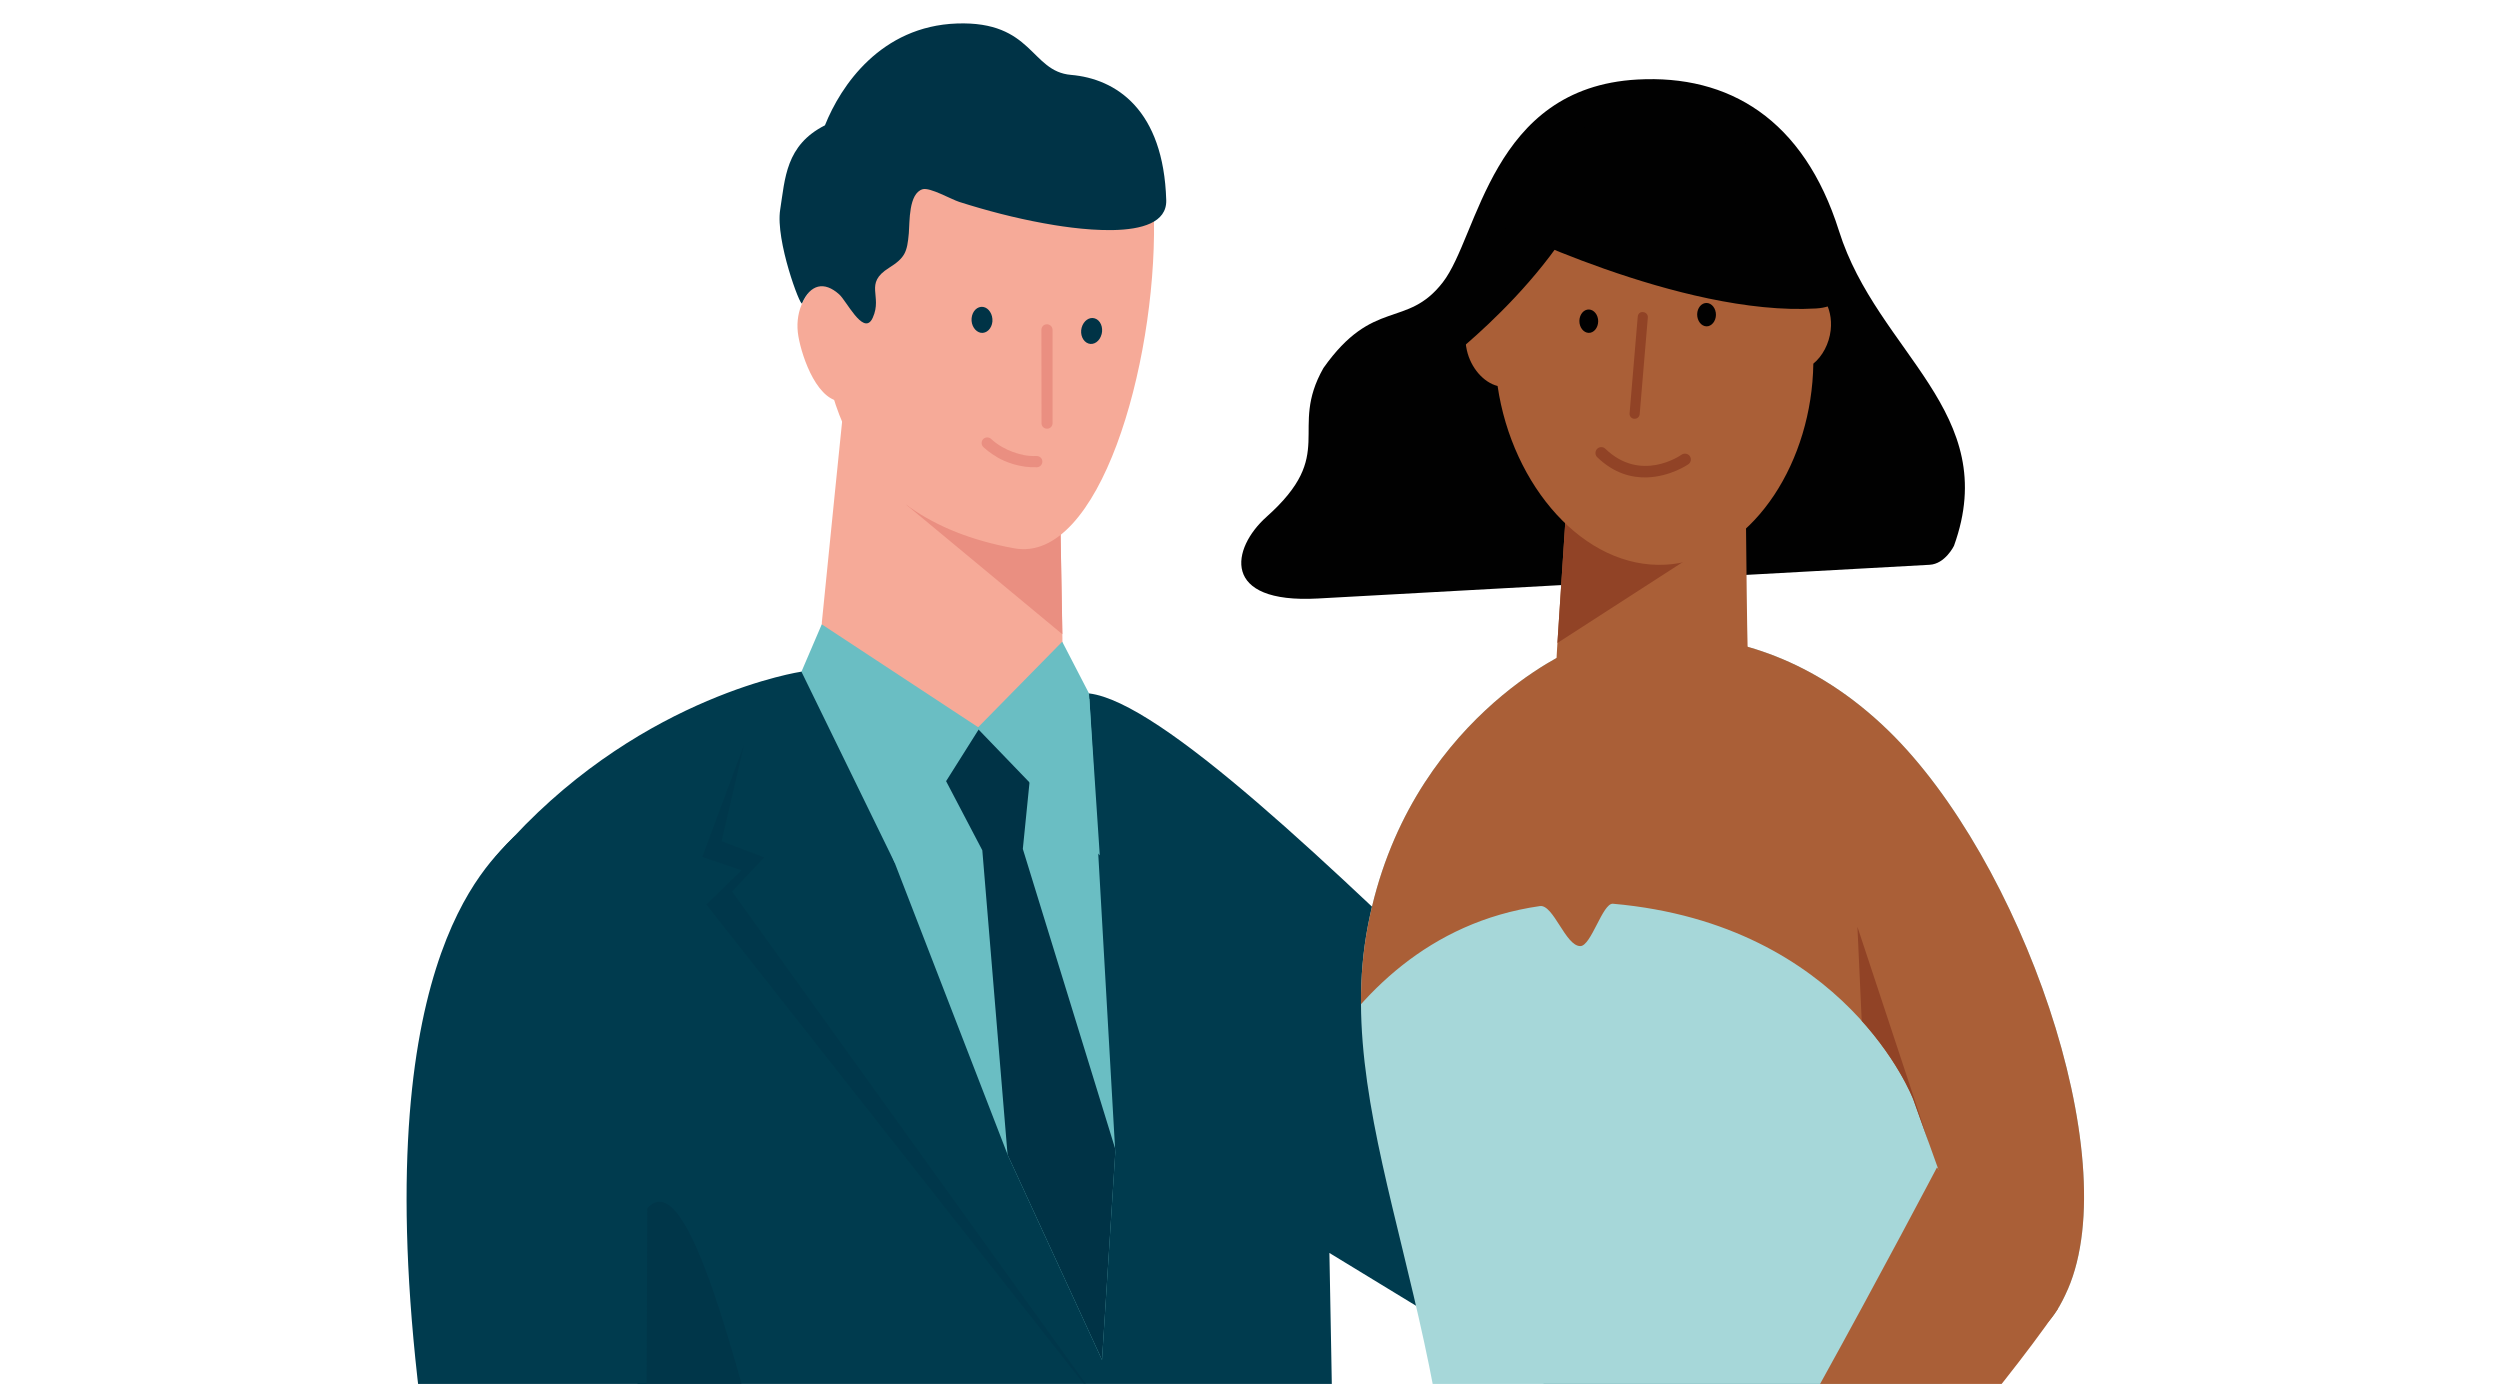 <?xml version="1.0" encoding="UTF-8"?><svg id="a" xmlns="http://www.w3.org/2000/svg" width="448" height="248" xmlns:xlink="http://www.w3.org/1999/xlink" viewBox="0 0 448 248"><defs><clipPath id="b"><path d="m339.8,243.37c-23.4-2.38-118.91-116.05-144.64-119.11-15.78-1.88-51.54-3.9-51.54-3.9,0,0-27.85,4.12-51.67,29.72-25.08,24.24,21.26,41.67,21.22,43.42,1.14,2.94,1.98,175.71,1.86,175.29,6.05.66,110.06-3.65,125.14-12.27.28-15.18-1.94-131.99-1.94-131.99l95.46,58.2,6.1-39.37Z" fill="#003b4e" stroke-width="0"/></clipPath><clipPath id="c"><polygon points="147.76 122.13 175.12 130.49 175.12 130.49 195.22 125.22 199.86 206.5 197.48 243.7 180.65 207.13 147.76 122.13" fill="#6abec3" stroke-width="0"/></clipPath><clipPath id="d"><path d="m370.56,231.03c10.35-23.9-8.53-77.08-32.11-100.05-26.98-26.28-56.6-14.55-56.6-14.55,0,0-29.64,12.56-36.72,49.44-7.08,36.88,18.54,74.08,15.51,132.35-1.84,35.59,85.32-.28,85.32-.28l3.5-82.47s10.75,39.47,21.09,15.57Z" fill="#a6d7d9" stroke-width="0"/></clipPath><clipPath id="e"><path d="m342.86,197.02s-11.86-31.36-53.82-35.07c-1.85-.16-3.89,7.57-5.84,7.59-2.65.03-4.82-7.52-7.25-7.17-39.88,5.71-50.11,52.45-50.11,52.45l-3.7-99.18,168.26-9.93,13.14,106.06-31.34,45.15-22.73-41.47" fill="#aa5f37" stroke-width="0"/></clipPath><clipPath id="f"><path d="m281.19,82.77l31.52-8.35s.26,34.11.46,41.48c.17,5.83-9.71,18.83-26.29,17.21-4.7-.46-8.83-4.96-7.79-17.89l2.11-32.45Z" fill="#aa5f37" stroke-width="0"/></clipPath></defs><path d="m271.94,97.51c3.16.71,5.99-.41,6.01-.42v.03c.67-.23,1.37-.55,2.04-.99.43-.27,1.02-.15,1.3.29.28.44.15,1.02-.29,1.3-.59.37-1.18.68-1.76.92-2.63,1.09-4.99,1.03-5.34.97-.14,0-.28,0-.43,0-.63-.03-1.28-.11-1.96-.27-.52-.11-.83-.62-.72-1.13.12-.51.63-.82,1.14-.72Z" fill="#914326" stroke-width="0"/><path d="m339.8,243.37c-23.4-2.38-118.91-116.05-144.64-119.11-15.78-1.88-51.54-3.9-51.54-3.9,0,0-27.85,4.12-51.67,29.72-25.08,24.24,21.26,41.67,21.22,43.42,1.14,2.94,1.98,175.71,1.86,175.29,6.05.66,110.06-3.65,125.14-12.27.28-15.18-1.94-131.99-1.94-131.99l95.46,58.2,6.1-39.37Z" fill="#003b4e"/><g clip-path="url(#b)"><path d="m115.99,216.51c14.87-16.12,34.54,142.47,61.38,155.37-98.61,11.68-79.55-7.23-79.55-7.23,0,0,3.3-132.02,18.17-148.14Z" fill="#003346" opacity=".6" stroke-width="0"/></g><path d="m189.78,80.6l-38.44-9.3s-3.35,32.82-4.06,40.18c-.57,5.82,12.09,22.91,32.69,21.79,5.84-.32,10.86-7.18,10.39-20.15l-.57-32.52Z" fill="#f6aa98"/><polygon points="162.35 90.41 190.38 113.66 189.79 80.55 162.35 90.41" fill="#ea8f81" stroke-width="0"/><path d="m181.76,98.26c-31.11-5.66-34.47-29.14-35.41-46.7-.61-11.26,2.17-35.62,25.44-35.77,23.22-.14,34.76,3.47,35.01,23.84.33,25.9-9.81,61.39-25.04,58.63Z" fill="#f6aa98" stroke-width="0"/><path d="m151.38,71.93c-4.75.54-7.64-7.78-8.31-11.66-.7-4.04.87-7.66,3.87-9.77,4.75-3.35,8.02,4.36,6.95,10.56-1.1,6.3,1.52,10.52-2.51,10.88Z" fill="#f6aa98" stroke-width="0"/><path d="m187.78,76.82c.47-.07.84-.48.84-.97v-16.76c-.02-.54-.46-.98-1.01-.98-.57,0-.98.44-.99.98l.02,16.75c0,.55.44,1,.99.98.05,0,.1,0,.15,0Z" fill="#ea8f81" stroke-width="0"/><path d="m197.41,59.9c.32-1.25-.21-2.52-1.21-2.84-.99-.32-2.03.42-2.37,1.66-.33,1.23.23,2.51,1.22,2.84.98.33,2.04-.42,2.35-1.66Z" fill="#003346" stroke-width="0"/><path d="m177.84,57.62c.1-1.28-.64-2.45-1.66-2.62-1.03-.15-1.95.74-2.07,2.03-.12,1.27.65,2.43,1.66,2.61,1.02.15,1.95-.74,2.07-2.02Z" fill="#003346" stroke-width="0"/><path d="m156.2,57.31c-1.62,2.59-4.52-3.4-5.8-4.54-2.71-2.45-5.19-1.81-6.68,1.59-.26.72-4.79-11.24-3.91-16.8.88-5.55.97-11.54,8.02-15.1,2.84-7.11,10.02-17.77,23.66-18.25,13.64-.47,13.16,8.59,20.43,9.21,8.1.69,16.59,6.25,17.07,22.45.24,8.1-18.26,4.82-22.06,4.12-5.09-.93-10.11-2.24-15.04-3.81-1.41-.45-5.26-2.65-6.55-2.27-2.54.75-2.31,5.85-2.48,7.9-.3,3.37-.66,4.38-3.58,6.21-4.51,2.83-1.09,4.96-2.88,8.91-.07.13-.12.26-.19.37Z" fill="#003346" stroke-width="0"/><path d="m177.6,78.65c2.53,2.35,5.73,2.85,5.75,2.85v.03c.74.14,1.55.22,2.41.19.54-.01,1.02.41,1.03.97.02.55-.41,1.02-.96,1.04-.74.02-1.45-.01-2.12-.1-3.01-.4-5.15-1.73-5.44-1.97-.13-.08-.25-.15-.39-.24-.56-.37-1.11-.79-1.65-1.29-.41-.39-.43-1.02-.06-1.43.38-.4,1.03-.42,1.43-.05Z" fill="#ea8f81" stroke-width="0"/><path d="m90.58,343.52s-12.19-63.25-14.87-89.07c-10.66-81.34,11.69-99.53,16.24-104.35,4.55-4.81,24.19,28.28,24.19,28.28l-.65,168.63-24.91-3.5Z" fill="#003b4e" stroke-width="0"/><polygon points="147.76 122.13 175.12 130.49 175.12 130.49 195.22 125.22 199.86 206.5 197.48 243.7 180.65 207.13 147.76 122.13" fill="#6abec3"/><g clip-path="url(#c)"><polygon points="185.5 130.15 176.4 130.45 173.85 130.53 164.74 130.83 176.03 152.37 181 212.27 198.53 248 200.8 208.96 183.29 152.13 185.5 130.15" fill="#003346" stroke-width="0"/></g><polygon points="197.08 153.28 175.12 130.49 190.35 114.99 195.15 124.26 197.08 153.28" fill="#6abec3" stroke-width="0"/><polygon points="160.33 154.6 175.53 130.48 147.26 111.88 143.62 120.37 160.33 154.6" fill="#6abec3" stroke-width="0"/><polygon points="133.36 133.38 129.31 150.75 136.96 153.64 131.19 159.76 198.42 253.32 126.58 162.09 132.87 155.96 125.85 153.56 133.36 133.38" fill="#003346" opacity=".4" stroke-width="0"/><path d="m370.56,231.03c10.35-23.9-8.53-77.08-32.11-100.05-26.98-26.28-56.6-14.55-56.6-14.55,0,0-29.64,12.56-36.72,49.44-7.08,36.88,18.54,74.08,15.51,132.35-1.84,35.59,85.32-.28,85.32-.28l3.5-82.47s10.75,39.47,21.09,15.57Z" fill="#a6d7d9"/><g clip-path="url(#d)"><path d="m342.86,197.02s-11.86-31.36-53.82-35.07c-1.85-.16-3.89,7.57-5.84,7.59-2.65.03-4.82-7.52-7.25-7.17-39.88,5.71-50.11,52.45-50.11,52.45l-3.7-99.18,168.26-9.93,13.14,106.06-31.34,45.15-22.73-41.47" fill="#aa5f37"/><g clip-path="url(#e)"><polygon points="332.85 166.08 347.11 209.21 335 213.21 332.85 166.08" fill="#914326" stroke-width="0"/></g></g><path d="m350.15,97.82c8.66-23.98-13.72-34.55-20.6-56.43-6.34-20.12-19.81-28.04-36.12-27.14-26.3,1.45-28.42,28.05-34.9,36.37-6.47,8.32-12.44,2.68-21.37,15.33-6.35,11.19,2.59,15.27-10.21,26.68-6.26,5.59-8.29,15.59,9.23,14.62,7.23-.4,106.82-5.89,109.61-6.04,2.78-.15,4.36-3.39,4.36-3.39Z" fill="#010101" stroke-width="0"/><path d="m281.19,82.77l31.52-8.35s.26,34.11.46,41.48c.17,5.83-9.71,18.83-26.29,17.21-4.7-.46-8.83-4.96-7.79-17.89l2.11-32.45Z" fill="#aa5f37"/><g clip-path="url(#f)"><polygon points="279.74 87.28 279.09 115.22 305.17 98.39 279.74 87.28" fill="#914326" stroke-width="0"/></g><path d="m322.92,51.03s-.01,0-.01,0c-4.49-14.08-15.8-23.83-28.46-23.13-9.1.5-16.91,6.3-21.67,14.91-1.85,3.36-3.24,7.15-4.05,11.22-.55-.06-1.11-.05-1.67.07-3.24.74-5.13,4.61-4.2,8.66.71,3.17,2.99,5.77,5.51,6.41,2.62,17.9,15.52,32.83,30.14,32.02.81-.04,1.6-.14,2.38-.28,13.67-2.37,23.81-18.31,24.06-35.74,1.63-1.33,2.83-3.55,3.11-6,.47-4.13-1.83-7.77-5.14-8.14Zm-23.04,49.9s.07,0,.11,0c-.04,0-.07,0-.11,0Z" fill="#aa5f37" stroke-width="0"/><path d="m304.16,56.74c-.17-1.13.44-2.22,1.35-2.42.91-.19,1.78.56,1.96,1.7.17,1.14-.46,2.22-1.35,2.43-.91.2-1.78-.56-1.96-1.71Z" fill="#010101" stroke-width="0"/><path d="m283.05,57.91c-.16-1.14.45-2.23,1.36-2.42.91-.19,1.78.56,1.96,1.7.16,1.14-.45,2.22-1.35,2.43-.91.2-1.79-.56-1.97-1.71Z" fill="#010101" stroke-width="0"/><path d="m292.85,75.05h-.01c-.49-.04-.87-.47-.82-.97l1.46-17.32c.04-.5.4-.92.98-.83.51.04.88.48.83.98l-1.46,17.31c-.04.5-.48.87-.98.82Z" fill="#914326" stroke-width="0"/><path d="m258.74,64.97s24.59-18.55,28.55-38.25c-7.17-2.55-15.26,6.23-15.26,6.23,0,0-12.49,21.67-13.28,32.02Z" fill="#010101" stroke-width="0"/><path d="m267.83,40.02s33.38,16.69,57.58,15.26c14.32-.85-6.21-24.9-6.21-24.9,0,0-16.6-14.58-29.85-10.08-13.26,4.5-21.51,19.72-21.51,19.72Z" fill="#010101" stroke-width="0"/><path d="m295.16,85.55c-2.75.09-5.93-.71-8.94-3.62-.41-.4-.42-1.06-.02-1.49.4-.41,1.07-.43,1.48-.02,6.33,6.1,13.36,1.27,13.66,1.06.48-.33,1.14-.21,1.47.25.34.48.22,1.14-.26,1.47-.04.04-3.23,2.22-7.4,2.35Z" fill="#914326" stroke-width="0"/><path d="m327.86,286.17c11.39-15.47,29.61-35.22,40.9-51.63l-21.66-25.33s-40.36,76.76-48.13,83.14c-7.78,6.38,0,0,0,0,0,0-29.12,21.37-28.09,37.7.38,6.05,23.85,8.69,33.42-5.68l7.27-16.64c1.92-4.77,8.27-10.7,16.28-21.57Z" fill="#aa5f37" stroke-width="0"/></svg>